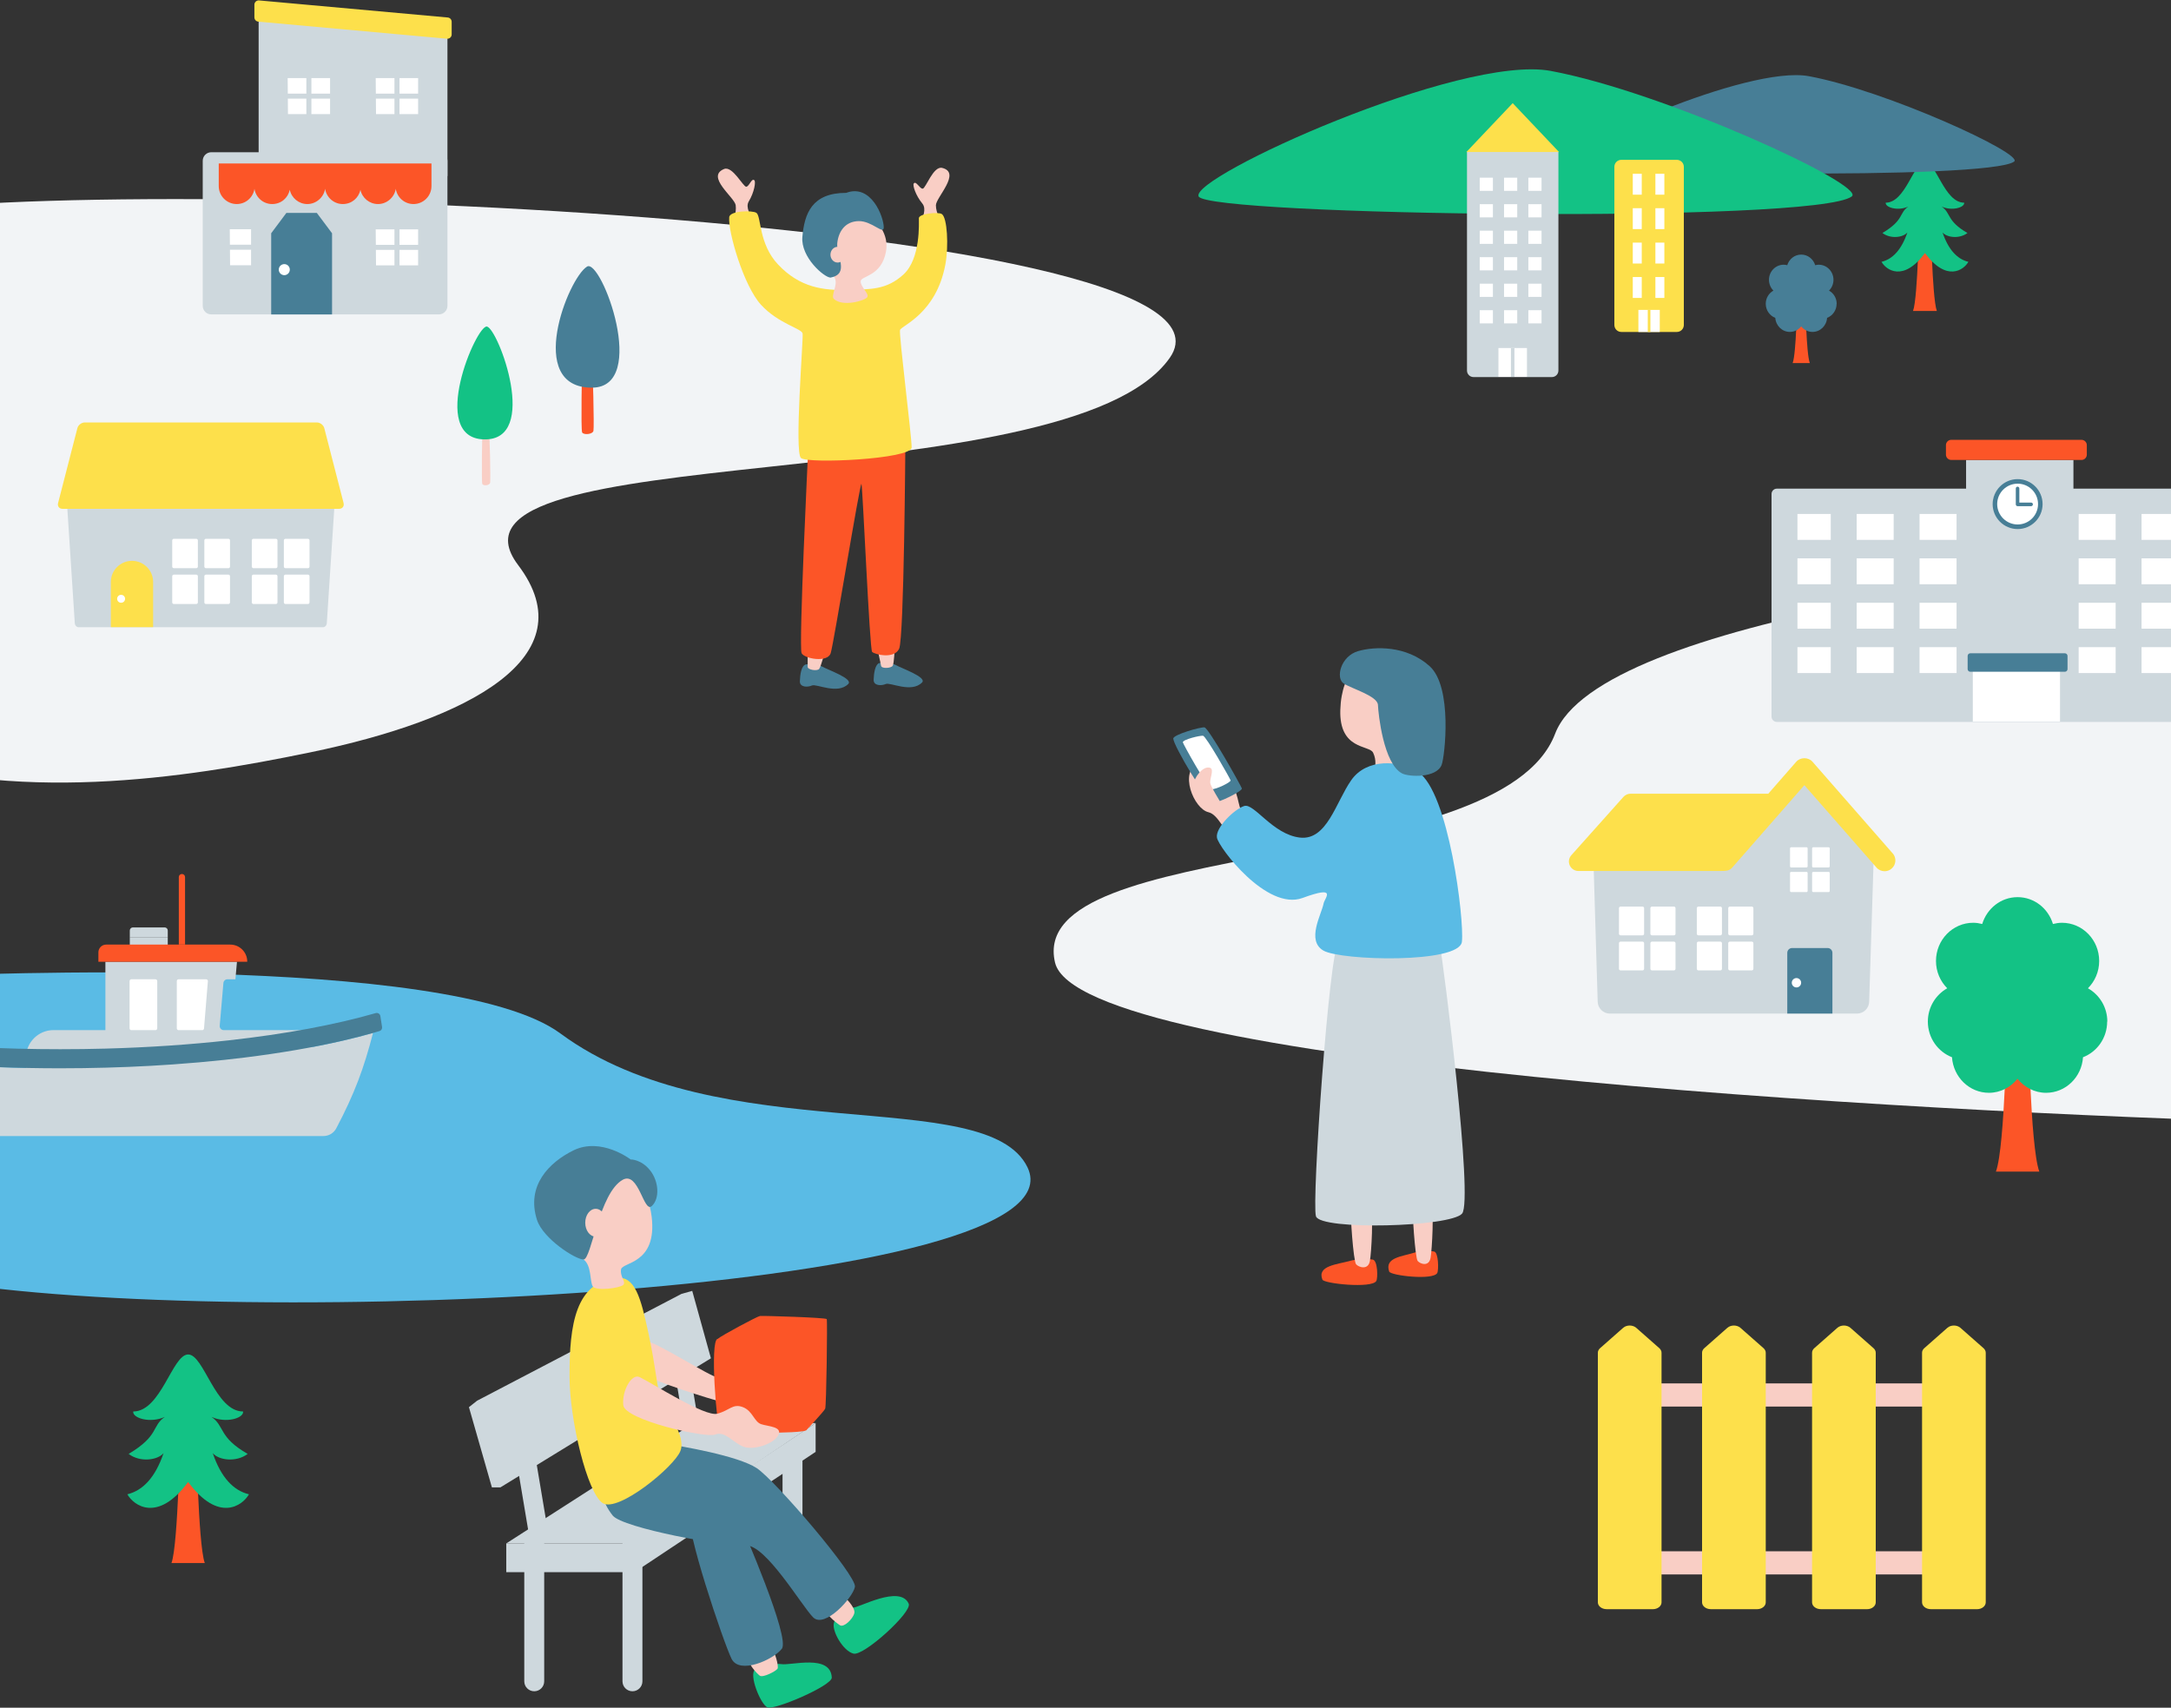 <svg width="375" height="295" viewBox="0 0 375 295" fill="none" xmlns="http://www.w3.org/2000/svg">
<rect x="0" y="0" width="375" height="295" fill="#333333" stroke="none"/>
<path d="M268.614 126.756C276.166 106.875 357.351 97.287 397 94.978V193.978C327.143 192.077 186.39 183.875 182.236 166.275C177.044 144.275 259.173 151.608 268.614 126.756Z" fill="#F2F4F6"/>
<path d="M390.077 84.411H306.923C306.413 84.411 306 84.824 306 85.334V123.789C306 124.299 306.413 124.713 306.923 124.713H390.077C390.587 124.713 391 124.299 391 123.789V85.334C391 84.824 390.587 84.411 390.077 84.411Z" fill="#CED8DD"/>
<path d="M358.146 79.454H339.605V124.646H358.146V79.454Z" fill="#CED8DD"/>
<path d="M359.536 75.978H337.049C336.539 75.978 336.125 76.392 336.125 76.902V78.531C336.125 79.041 336.539 79.454 337.049 79.454H359.536C360.046 79.454 360.459 79.041 360.459 78.531V76.902C360.459 76.392 360.046 75.978 359.536 75.978Z" fill="#FC5527"/>
<path d="M355.83 115.376H340.766V124.646H355.83V115.376Z" fill="white"/>
<path d="M316.23 88.785H310.479V93.259H316.23V88.785Z" fill="white"/>
<path d="M327.095 88.785H320.704V93.259H327.095V88.785Z" fill="white"/>
<path d="M337.959 88.785H331.568V93.259H337.959V88.785Z" fill="white"/>
<path d="M316.23 96.455H310.479V100.928H316.23V96.455Z" fill="white"/>
<path d="M327.095 96.455H320.704V100.928H327.095V96.455Z" fill="white"/>
<path d="M337.959 96.455H331.568V100.928H337.959V96.455Z" fill="white"/>
<path d="M316.23 104.124H310.479V108.598H316.23V104.124Z" fill="white"/>
<path d="M327.095 104.124H320.704V108.598H327.095V104.124Z" fill="white"/>
<path d="M337.959 104.124H331.568V108.598H337.959V104.124Z" fill="white"/>
<path d="M365.44 88.786H359.049V93.259H365.44V88.786Z" fill="white"/>
<path d="M376.304 88.786H369.913V93.259H376.304V88.786Z" fill="white"/>
<path d="M365.44 96.455H359.049V100.928H365.44V96.455Z" fill="white"/>
<path d="M376.304 96.455H369.913V100.928H376.304V96.455Z" fill="white"/>
<path d="M365.44 104.124H359.049V108.598H365.44V104.124Z" fill="white"/>
<path d="M376.304 104.124H369.913V108.598H376.304V104.124Z" fill="white"/>
<path d="M316.23 111.793H310.478V116.267H316.23V111.793Z" fill="white"/>
<path d="M327.094 111.793H320.703V116.267H327.094V111.793Z" fill="white"/>
<path d="M337.959 111.793H331.568V116.267H337.959V111.793Z" fill="white"/>
<path d="M365.44 111.793H359.049V116.267H365.44V111.793Z" fill="white"/>
<path d="M376.304 111.793H369.913V116.267H376.304V111.793Z" fill="white"/>
<path d="M356.667 112.85H340.334C340.079 112.85 339.873 113.057 339.873 113.312V115.584C339.873 115.839 340.079 116.045 340.334 116.045H356.667C356.922 116.045 357.128 115.839 357.128 115.584V113.312C357.128 113.057 356.921 112.85 356.667 112.85Z" fill="#477E96"/>
<circle cx="348.298" cy="86.986" r="4.056" fill="white"/>
<path d="M350.844 87.436H348.495C348.322 87.436 348.192 87.299 348.192 87.126V84.38C348.192 84.207 348.329 84.07 348.495 84.07C348.66 84.07 348.804 84.207 348.804 84.38V86.816H350.844C351.01 86.816 351.147 86.953 351.147 87.126C351.147 87.299 351.01 87.436 350.844 87.436Z" fill="#477E96"/>
<path d="M348.51 91.393C346.132 91.393 344.193 89.461 344.193 87.083C344.193 84.704 346.132 82.766 348.51 82.766C350.888 82.766 352.82 84.704 352.82 87.083C352.82 89.461 350.881 91.393 348.51 91.393ZM348.51 83.551C346.564 83.551 344.978 85.13 344.978 87.076C344.978 89.022 346.564 90.6 348.51 90.6C350.456 90.6 352.034 89.022 352.034 87.076C352.034 85.13 350.449 83.551 348.51 83.551Z" fill="#477E96"/>
<path d="M202.058 61.813C219.511 36.917 6.002 28.978 -25.999 37.978L-24 129.986C2.5 138.978 31.577 134.511 53.501 129.986C81 124.309 101.501 113.472 89.501 97.618C72.517 75.182 184.604 86.709 202.058 61.813Z" fill="#F2F4F6"/>
<path d="M96.774 178.509C77.726 164.446 -7.992 168.529 -11 168.529V221.152C42.636 230.225 187.775 222.943 177.479 201.645C170.461 187.129 124.344 198.864 96.774 178.509Z" fill="#5ABBE5"/>
<path d="M275.269 149.622L275.969 172.985C275.969 174.148 276.922 175.094 278.078 175.094H320.757C321.92 175.094 322.866 174.141 322.866 172.985L323.648 148.166L311.545 134.239L298.108 149.629H275.262L275.269 149.622Z" fill="#CED8DD"/>
<path d="M326.925 147.417L313.074 131.586C312.366 130.776 310.978 130.776 310.27 131.586L305.44 137.11H281.641C281.179 137.11 280.737 137.307 280.424 137.654L271.416 147.737C270.987 148.22 270.878 148.907 271.144 149.492C271.409 150.077 271.987 150.458 272.634 150.458H297.283C298.228 150.458 298.745 150.404 299.215 149.867L311.672 135.634L324.129 149.867C324.497 150.288 325.014 150.499 325.531 150.499C325.966 150.499 326.402 150.35 326.755 150.037C327.531 149.363 327.606 148.186 326.932 147.411L326.925 147.417Z" fill="#FDE04B"/>
<path d="M308.719 175.094V164.596C308.719 164.14 309.093 163.766 309.549 163.766H315.686C316.141 163.766 316.516 164.14 316.516 164.596V175.094H308.719Z" fill="#477E96"/>
<path d="M310.306 170.576C310.753 170.576 311.115 170.214 311.115 169.767C311.115 169.32 310.753 168.957 310.306 168.957C309.859 168.957 309.496 169.32 309.496 169.767C309.496 170.214 309.859 170.576 310.306 170.576Z" fill="white"/>
<path d="M283.717 156.608H279.921C279.77 156.608 279.648 156.73 279.648 156.88V161.303C279.648 161.453 279.77 161.575 279.921 161.575H283.717C283.867 161.575 283.989 161.453 283.989 161.303V156.88C283.989 156.73 283.867 156.608 283.717 156.608Z" fill="white"/>
<path d="M289.143 156.608H285.346C285.196 156.608 285.074 156.73 285.074 156.88V161.303C285.074 161.453 285.196 161.575 285.346 161.575H289.143C289.293 161.575 289.415 161.453 289.415 161.303V156.88C289.415 156.73 289.293 156.608 289.143 156.608Z" fill="white"/>
<path d="M283.717 162.663H279.921C279.77 162.663 279.648 162.785 279.648 162.935V167.358C279.648 167.508 279.77 167.63 279.921 167.63H283.717C283.867 167.63 283.989 167.508 283.989 167.358V162.935C283.989 162.785 283.867 162.663 283.717 162.663Z" fill="white"/>
<path d="M289.143 162.663H285.346C285.196 162.663 285.074 162.785 285.074 162.935V167.358C285.074 167.508 285.196 167.63 285.346 167.63H289.143C289.293 167.63 289.415 167.508 289.415 167.358V162.935C289.415 162.785 289.293 162.663 289.143 162.663Z" fill="white"/>
<path d="M297.162 156.608H293.366C293.216 156.608 293.094 156.73 293.094 156.88V161.303C293.094 161.453 293.216 161.575 293.366 161.575H297.162C297.313 161.575 297.434 161.453 297.434 161.303V156.88C297.434 156.73 297.313 156.608 297.162 156.608Z" fill="white"/>
<path d="M302.592 156.608H298.796C298.645 156.608 298.523 156.73 298.523 156.88V161.303C298.523 161.453 298.645 161.575 298.796 161.575H302.592C302.742 161.575 302.864 161.453 302.864 161.303V156.88C302.864 156.73 302.742 156.608 302.592 156.608Z" fill="white"/>
<path d="M297.162 162.663H293.366C293.216 162.663 293.094 162.785 293.094 162.935V167.358C293.094 167.508 293.216 167.63 293.366 167.63H297.162C297.313 167.63 297.434 167.508 297.434 167.358V162.935C297.434 162.785 297.313 162.663 297.162 162.663Z" fill="white"/>
<path d="M302.592 162.663H298.796C298.645 162.663 298.523 162.785 298.523 162.935V167.358C298.523 167.508 298.645 167.63 298.796 167.63H302.592C302.742 167.63 302.864 167.508 302.864 167.358V162.935C302.864 162.785 302.742 162.663 302.592 162.663Z" fill="white"/>
<path d="M312.046 146.363H309.386C309.281 146.363 309.195 146.448 309.195 146.553V149.655C309.195 149.761 309.281 149.846 309.386 149.846H312.046C312.151 149.846 312.236 149.761 312.236 149.655V146.553C312.236 146.448 312.151 146.363 312.046 146.363Z" fill="white"/>
<path d="M315.858 146.363H313.198C313.093 146.363 313.008 146.448 313.008 146.553V149.655C313.008 149.761 313.093 149.846 313.198 149.846H315.858C315.964 149.846 316.049 149.761 316.049 149.655V146.553C316.049 146.448 315.964 146.363 315.858 146.363Z" fill="white"/>
<path d="M312.046 150.615H309.386C309.281 150.615 309.195 150.7 309.195 150.805V153.907C309.195 154.013 309.281 154.098 309.386 154.098H312.046C312.151 154.098 312.236 154.013 312.236 153.907V150.805C312.236 150.7 312.151 150.615 312.046 150.615Z" fill="white"/>
<path d="M315.858 150.615H313.198C313.093 150.615 313.008 150.7 313.008 150.805V153.907C313.008 154.013 313.093 154.098 313.198 154.098H315.858C315.964 154.098 316.049 154.013 316.049 153.907V150.805C316.049 150.7 315.964 150.615 315.858 150.615Z" fill="white"/>
<g clip-path="url(#clip0_1712_17993)">
<path d="M159.268 37.989C159.278 37.675 160.109 36.118 159.317 35.159C158.158 33.756 157.602 31.987 157.839 31.688C158.244 31.182 158.858 32.628 159.384 32.589C159.911 32.551 161.21 28.627 162.74 29.003C166.106 29.832 161.659 34.098 161.659 35.467C161.659 36.837 162.581 37.95 162.011 38.167C161.441 38.384 159.259 38.485 159.268 37.989Z" fill="#F9CEC5"/>
<path d="M129.798 37.584C129.745 37.27 128.697 35.853 129.34 34.787C130.281 33.23 130.581 31.403 130.301 31.143C129.823 30.699 129.427 32.218 128.9 32.256C128.374 32.295 126.529 28.602 125.071 29.195C121.859 30.502 126.877 34.079 127.075 35.438C127.273 36.798 126.519 38.027 127.113 38.157C127.707 38.287 129.885 38.075 129.798 37.588V37.584Z" fill="#F9CEC5"/>
<path d="M141.918 115.107C143.063 115.744 147.414 117.248 146.52 118.154C144.671 120.029 141.025 118.072 140.252 118.415C139.479 118.757 138.122 118.733 138.161 117.672C138.2 116.612 138.383 114.89 139.267 114.765C140.151 114.64 141.566 114.91 141.918 115.107Z" fill="#477E96"/>
<path d="M154.664 114.852C155.809 115.488 160.16 116.992 159.266 117.898C157.417 119.774 153.771 117.816 152.998 118.159C152.225 118.501 150.868 118.477 150.907 117.416C150.946 116.356 151.129 114.635 152.013 114.509C152.897 114.384 154.312 114.654 154.664 114.852Z" fill="#477E96"/>
<path d="M139.508 112.538V115.194C139.508 115.719 141.184 115.97 141.497 115.551C141.811 115.131 142.415 112.783 142.415 112.783C142.594 112.277 139.629 111.92 139.508 112.538Z" fill="#F9CEC5"/>
<path d="M151.649 112.437L152.195 115.035C152.301 115.546 153.992 115.45 154.214 114.977C154.436 114.505 154.542 112.08 154.542 112.08C154.61 111.545 151.635 111.805 151.645 112.432L151.649 112.437Z" fill="#F9CEC5"/>
<path d="M139.587 77.982C139.587 77.982 137.94 111.636 138.461 112.827C138.872 113.762 142.948 114.557 143.489 112.827C144.029 111.096 148.583 83.068 148.801 83.612C149.018 84.157 150.211 112.181 150.645 112.615C151.08 113.049 154.441 113.911 155.306 112.075C156.17 110.238 156.387 76.473 156.387 76.473L139.587 77.987V77.982Z" fill="#FC5527"/>
<path d="M146.656 50.074C142.209 50.224 138.152 49.665 134.405 45.702C131.01 42.12 131.512 37.323 130.648 36.764C129.947 36.311 126.06 36.383 125.959 37.521C125.732 40.037 128.45 49.38 131.454 52.654C134.458 55.927 138.485 56.737 138.635 57.614C138.785 58.492 137.182 78.103 138.355 79.125C139.529 80.147 157.469 79.332 157.469 77.283C157.469 75.234 155.243 57.768 155.465 57.007C155.687 56.245 161.69 54.24 163.293 45.697C163.892 42.506 163.621 37.545 162.67 36.967C162.032 36.581 158.715 36.894 158.715 37.699C158.715 38.504 159.043 44.665 156.073 47.399C153.103 50.132 150.278 49.949 146.656 50.07V50.074Z" fill="#FDE04B"/>
<path d="M151.205 38.172C151.205 38.172 153.634 40.259 153.035 43.479C152.229 47.832 148.66 47.611 148.66 48.613C148.66 49.616 150.21 50.759 149.795 51.347C149.379 51.935 145.574 53.063 144.043 51.646C143.444 51.091 144.763 49.255 144.217 48.088C143.106 45.716 140.537 43.354 142.392 41.059C145.168 37.622 148.539 36.754 151.2 38.167L151.205 38.172Z" fill="#F9CEC5"/>
<path d="M152.652 39.279C152.652 40.639 150.626 38.156 148.327 38.195C146.029 38.233 144.835 39.931 144.622 42.018C144.41 44.106 146.824 47.303 143.463 47.954C142.38 47.954 138.277 44.435 138.596 40.906C138.958 36.91 140.216 33.315 146.163 33.315C150.487 31.689 152.652 37.471 152.652 39.279Z" fill="#477E96"/>
<path d="M144.686 45.354C145.372 45.354 145.928 44.746 145.928 43.995C145.928 43.244 145.372 42.636 144.686 42.636C144.001 42.636 143.445 43.244 143.445 43.995C143.445 44.746 144.001 45.354 144.686 45.354Z" fill="#F9CEC5"/>
</g>
<g clip-path="url(#clip1_1712_17993)">
<path d="M91.704 247.019L88.426 247.566L91.33 264.871L94.608 264.324L91.704 247.019Z" fill="#CED8DD"/>
<path d="M118.439 232.598L115.891 233.023L118.795 250.327L121.343 249.902L118.439 232.598Z" fill="#CED8DD"/>
<path d="M86.43 256.943L122.798 234.639L119.57 222.996L117.714 223.513L82.414 241.963L81 243.081L84.968 256.943H86.43Z" fill="#CED8DD"/>
<path d="M94.001 266.022C94.001 265.073 93.231 264.303 92.28 264.303C91.329 264.303 90.559 265.073 90.559 266.022V290.439C90.559 291.389 91.329 292.158 92.28 292.158C93.231 292.158 94.001 291.389 94.001 290.439V266.022Z" fill="#CED8DD"/>
<path d="M110.966 266.022C110.966 265.073 110.196 264.303 109.245 264.303C108.294 264.303 107.523 265.073 107.523 266.022V290.439C107.523 291.389 108.294 292.158 109.245 292.158C110.196 292.158 110.966 291.389 110.966 290.439V266.022Z" fill="#CED8DD"/>
<path d="M138.611 251.107C138.611 250.157 137.84 249.387 136.889 249.387C135.939 249.387 135.168 250.157 135.168 251.107V268.11C135.168 269.06 135.939 269.83 136.889 269.83C137.84 269.83 138.611 269.06 138.611 268.11V251.107Z" fill="#CED8DD"/>
<path d="M87.449 266.617L119.903 245.776L140.883 245.83L110.034 266.617H87.449Z" fill="#CED8DD"/>
<path d="M140.884 250.804L109.605 271.585V266.617L140.884 245.83V250.804Z" fill="#CED8DD"/>
<path d="M111.426 231.676C112.656 231.325 122.835 237.971 123.969 237.929C125.102 237.887 126.439 237.269 127.167 237.62C128.134 238.078 128.611 241.433 127.65 242.147C126.69 242.861 125.24 242.195 124.345 242.07C123.45 241.945 111.993 238.316 111.611 237.536C111.229 236.757 111.044 231.783 111.42 231.676H111.426Z" fill="#F9CEC5"/>
<path d="M130.44 288.398C131.227 287.815 134.056 287.31 134.968 287.47C136.574 287.756 143.483 285.673 143.674 289.791C143.74 291.189 133.715 295.496 132.534 294.931C131.353 294.366 129.288 289.249 130.44 288.398Z" fill="#13C285"/>
<path d="M129.478 286.221C129.872 285.828 132.963 284.454 133.368 284.823C133.774 285.192 134.58 287.833 134.299 288.267C134.019 288.702 131.781 289.85 131.25 289.475C130.719 289.1 128.732 286.965 129.478 286.221Z" fill="#F9CEC5"/>
<path d="M147.274 277.719C148.222 277.838 155.454 273.667 156.964 277.035C157.602 278.463 149.225 286.102 147.429 285.656C145.633 285.209 143.706 281.812 144.028 280.408C144.35 279.004 146.039 277.564 147.28 277.719H147.274Z" fill="#13C285"/>
<path d="M145.34 275.405C145.71 275.678 147.84 277.618 147.565 278.683C147.303 279.694 145.757 281.176 145.095 280.759C144.433 280.343 142.058 278.463 142.583 277.493C143.108 276.523 144.558 274.839 145.34 275.405Z" fill="#F9CEC5"/>
<path d="M114.845 249.394C117.524 249.775 127.471 251.464 130.717 253.618C133.963 255.772 148.032 272.234 147.674 274.12C147.316 276.006 142.447 281.372 140.46 279.397C138.473 277.416 132.214 266.707 128.783 266.974C125.352 267.242 107.553 263.97 105.829 261.798C104.104 259.627 103.394 257.033 104.659 255.504C105.924 253.975 112.959 249.12 114.851 249.388L114.845 249.394Z" fill="#477E96"/>
<path d="M123.933 231.313C124.875 231.093 138.898 230.766 139.5 231.694C140.103 232.622 139.936 246.46 139.256 247.073C138.575 247.686 124.989 247.615 124.38 247.073C123.772 246.532 122.602 231.622 123.927 231.307L123.933 231.313Z" fill="#FC5527"/>
<path d="M124.654 233.05C124.654 233.05 123.347 231.866 123.932 231.313C124.517 230.76 130.794 227.398 131.265 227.333C131.737 227.267 142.668 227.6 142.805 227.868C142.942 228.136 142.739 242.873 142.537 243.343C142.334 243.813 139.261 247.079 139.261 247.079L135.722 245.496" fill="#FC5527"/>
<path d="M106.508 220.747C109.671 220.414 110.667 224.061 112.028 230.403C113.388 236.745 113.436 239.785 114.206 241.719C114.975 243.652 118.556 247.918 117.535 250.631C116.515 253.344 106.753 261.364 104.104 259.656C101.454 257.949 98.399 245.378 98.376 237.822C98.346 228.713 99.45 221.491 106.514 220.741L106.508 220.747Z" fill="#FDE04B"/>
<path d="M110.471 237.881C112.864 239.048 121.76 244.783 123.902 244.212C126.044 243.64 126.569 242.415 128.3 243.069C130.03 243.724 130.245 245.61 131.48 246.02C132.715 246.431 135.192 246.431 134.446 247.912C133.7 249.394 130.173 250.625 128.359 249.887C126.546 249.15 125.221 247.151 123.544 247.811C121.868 248.471 107.905 245.283 107.66 242.736C107.416 240.19 109.116 237.233 110.465 237.887L110.471 237.881Z" fill="#F9CEC5"/>
<path d="M127.488 262.149C128.437 264.392 136.528 282.919 135.048 284.817C133.568 286.714 127.751 289.32 126.366 286.56C124.982 283.799 118.06 263.184 119.361 262.149C120.662 261.114 126.629 260.103 127.494 262.149H127.488Z" fill="#477E96"/>
<path d="M103.972 202.232C108.274 201.679 111.914 204.695 112.565 210.187C113.537 218.403 107.499 217.986 107.278 219.277C107.057 220.568 108.179 221.401 107.66 221.955C107.141 222.508 102.833 223.109 102.355 222.163C101.878 221.217 102.17 218.593 100.81 217.576C99.444 216.552 95.505 213.084 96.46 209.246C97.415 205.415 100.07 202.732 103.978 202.232H103.972Z" fill="#F9CEC5"/>
<path d="M107.562 203.803C110.336 202.268 111.178 209.621 112.58 208.342C113.982 207.063 113.821 204.088 112.288 202.166C110.754 200.245 108.934 200.292 108.934 200.292C108.934 200.292 103.821 196.366 99.029 198.734C94.858 200.798 90.861 204.802 92.752 210.722C93.79 213.976 99.435 217.599 100.813 217.57C102.156 217.54 103.504 206.046 107.574 203.797L107.562 203.803Z" fill="#477E96"/>
<path d="M104.694 211.222C104.694 212.549 103.888 213.626 102.892 213.626C101.895 213.626 101.09 212.549 101.09 211.222C101.09 209.895 101.895 208.818 102.892 208.818C103.888 208.818 104.694 209.895 104.694 211.222Z" fill="#F9CEC5"/>
<path d="M109.73 266.617H87.449V271.585H109.73V266.617Z" fill="#CED8DD"/>
</g>
<g clip-path="url(#clip2_1712_17993)">
<path d="M233.357 217.769C230.924 218.456 227.463 218.618 228.423 221.054C228.692 221.741 236.928 222.609 237.723 221.297C238.023 220.804 237.974 217.756 237.136 217.594C236.298 217.432 234.268 217.513 233.357 217.769Z" fill="#FC5527"/>
<path d="M244.362 216.376C242.185 217.063 239.098 217.226 239.96 219.661C240.204 220.348 247.554 221.216 248.257 219.905C248.526 219.411 248.477 216.364 247.731 216.201C246.985 216.039 245.169 216.12 244.356 216.376H244.362Z" fill="#FC5527"/>
<path d="M233.407 209.044C233.156 209.319 233.773 217.875 234.238 218.4C234.703 218.925 236.323 219.462 236.623 217.832C236.886 216.408 237.289 209.344 236.684 209.044C236.079 208.745 233.657 208.77 233.401 209.044H233.407Z" fill="#F9CEC5"/>
<path d="M244.092 208.47C243.854 208.745 244.434 217.301 244.875 217.825C245.315 218.35 246.831 218.887 247.113 217.257C247.357 215.833 247.742 208.77 247.174 208.47C246.605 208.17 244.337 208.195 244.098 208.47H244.092Z" fill="#F9CEC5"/>
<path d="M239.206 113.877C235.562 112.946 231.725 115.712 231.514 122.645C231.303 129.578 236.522 128.672 237.176 130.015C237.83 131.358 237.488 132.513 237.482 133.119C237.475 133.725 242.122 134.399 242.183 133.606C242.245 132.813 241.584 128.978 242.183 127.76C242.783 126.542 245.675 124.313 245.106 119.416C244.806 116.856 242.783 114.788 239.206 113.877Z" fill="#F9CEC5"/>
<path d="M248.677 163.022C249.392 166.813 254.51 207.302 252.553 209.637C250.597 211.973 228.078 212.567 227.307 210.112C226.537 207.658 229.618 164.002 231.159 163.022C232.7 162.041 248.347 161.267 248.677 163.022Z" fill="#CED8DD"/>
<path d="M215.068 141.5C214.677 141.094 214.109 139.445 213.919 138.515C213.729 137.584 211.846 129.559 207.108 131.664C203.537 133.25 206.203 139.72 208.734 140.307C210.489 140.713 211.424 143.823 212.574 143.892C213.723 143.961 216.096 142.568 215.068 141.506V141.5Z" fill="#F9CEC5"/>
<path d="M244.9 133.331C241.721 131.32 236.077 130.952 233.405 134.768C230.733 138.584 229.217 145.235 224.521 144.686C219.825 144.136 216.615 138.684 214.909 139.233C213.204 139.783 209.89 142.999 210.208 144.717C210.525 146.434 218.81 157.382 224.98 155.122C231.149 152.861 228.807 155.097 228.624 156.083C228.269 157.957 225.603 162.466 228.593 164.209C231.583 165.951 252.09 166.501 252.518 162.679C252.946 158.856 250.244 136.71 244.9 133.325V133.331Z" fill="#5ABBE5"/>
<path d="M234.591 112.478C231.546 113.365 230.671 117.168 232.108 118.08C233.545 118.992 237.953 120.235 238.015 121.777C238.076 123.32 238.975 131.963 242.197 133.612C243.395 134.224 248.122 134.437 249.02 132.12C249.558 130.727 250.946 118.698 246.948 115.082C242.949 111.466 237.428 111.647 234.591 112.478Z" fill="#477E96"/>
<path d="M202.662 127.579C202.663 128.772 208.532 138.596 209.48 138.671C210.428 138.746 214.659 136.641 214.512 136.198C214.365 135.754 208.771 125.724 208.043 125.649C207.315 125.574 202.662 126.911 202.662 127.579Z" fill="#477E96"/>
<path d="M204.314 128.235C204.314 128.432 208.642 136.276 209.339 136.328C210.037 136.38 212.666 135.12 212.563 134.796C212.461 134.472 208.327 127.154 207.796 127.096C207.264 127.039 204.314 127.744 204.314 128.229V128.235Z" fill="white"/>
<path d="M210.848 138.671C210.665 138.246 209.13 135.935 209.044 135.23C208.959 134.524 209.741 132.906 209.044 132.644C207.754 132.157 206.128 134.574 206.256 135.361C206.385 136.148 208.616 139.483 209.643 139.395C210.671 139.308 211.056 139.171 210.848 138.671Z" fill="#F9CEC5"/>
</g>
<path d="M331.272 45.157C331.131 48.225 330.882 52.536 330.441 53.717H334.554C334.113 52.529 333.86 48.17 333.724 45.099L332.511 43.126L331.272 45.157Z" fill="#FC5527"/>
<path d="M332.496 43.715C328.746 48.798 325.768 46.615 325 45.231C326.898 44.768 328.442 43.177 329.467 40.148C328.75 41.022 326.59 41.33 325.156 40.25C328.972 37.969 327.959 36.835 329.623 35.681C327.826 36.504 325.62 35.837 325.721 35.014C329.163 35.014 330.547 27.978 332.5 27.978C334.453 27.978 335.837 35.014 339.279 35.014C339.38 35.837 337.174 36.504 335.377 35.681C337.041 36.835 336.215 38.168 339.844 40.25C338.406 41.33 336.25 41.022 335.533 40.148C336.558 43.177 338.102 44.772 340 45.231C339.228 46.619 336.25 48.798 332.504 43.715H332.496Z" fill="#13C285"/>
<path d="M30.78 258.029C30.583 262.324 30.234 268.359 29.617 270.013H35.375C34.758 268.348 34.403 262.247 34.212 257.947L32.515 255.185L30.78 258.029Z" fill="#FC5527"/>
<path d="M32.495 256.01C27.244 263.126 23.075 260.07 22 258.133C24.658 257.483 26.819 255.257 28.254 251.016C27.25 252.239 24.227 252.67 22.218 251.158C27.561 247.966 26.142 246.377 28.472 244.762C25.957 245.914 22.868 244.98 23.01 243.829C27.828 243.829 29.766 233.978 32.5 233.978C35.234 233.978 37.172 243.829 41.99 243.829C42.132 244.98 39.043 245.914 36.528 244.762C38.858 246.377 37.701 248.244 42.782 251.158C40.768 252.67 37.75 252.239 36.746 251.016C38.181 255.257 40.342 257.489 43 258.133C41.919 260.075 37.75 263.126 32.505 256.01H32.495Z" fill="#13C285"/>
<path d="M75.804 26.296H36.5C35.681 26.296 35.018 26.96 35.018 27.779V52.83C35.018 53.649 35.681 54.312 36.5 54.312H75.804C76.623 54.312 77.287 53.649 77.287 52.83V27.779C77.287 26.96 76.623 26.296 75.804 26.296Z" fill="#CED8DD"/>
<path d="M77.288 6.335V30.41H44.675V3.384L77.288 6.335Z" fill="#CED8DD"/>
<path d="M77.209 6.688C77.644 6.727 78.018 6.385 78.018 5.949V3.761C78.018 3.378 77.725 3.058 77.343 3.023L44.751 0.073C44.316 0.034 43.942 0.376 43.942 0.812V3C43.942 3.383 44.235 3.703 44.617 3.738L77.209 6.688Z" fill="#FDE04B"/>
<path d="M37.784 28.235V32.142C37.784 33.856 39.177 35.249 40.891 35.249C42.445 35.249 43.722 34.109 43.953 32.613C44.183 34.104 45.454 35.249 47.008 35.249C48.562 35.249 49.758 34.19 50.052 32.78C50.351 34.19 51.599 35.249 53.096 35.249C54.592 35.249 55.921 34.109 56.157 32.613C56.387 34.104 57.664 35.249 59.212 35.249C60.76 35.249 61.962 34.19 62.256 32.78C62.55 34.19 63.798 35.249 65.3 35.249C66.802 35.249 68.131 34.109 68.361 32.613C68.591 34.104 69.863 35.249 71.422 35.249C73.137 35.249 74.529 33.856 74.529 32.142V28.235H37.796H37.784Z" fill="#FC5527"/>
<path d="M64.52 46.274L64.463 39.185H72.662V46.274H64.52Z" fill="white"/>
<path d="M73.092 46.711H64.087L64.023 38.753H73.092V46.711ZM64.95 45.842H72.223V39.622H64.898L64.95 45.842Z" fill="#CED8DD"/>
<path d="M69.006 46.435H68.137V39.029H69.006V46.435Z" fill="#CED8DD"/>
<path d="M72.841 43.166H64.44V42.298H72.841V43.166Z" fill="#CED8DD"/>
<path d="M64.52 20.151L64.463 13.062H72.662V20.151H64.52Z" fill="white"/>
<path d="M73.092 20.582H64.087L64.023 12.624H73.092V20.582ZM64.95 19.713H72.223V13.493H64.898L64.95 19.713Z" fill="#CED8DD"/>
<path d="M69.006 20.306H68.137V12.906H69.006V20.306Z" fill="#CED8DD"/>
<path d="M72.841 17.038H64.44V16.174H72.841V17.038Z" fill="#CED8DD"/>
<path d="M49.312 20.151L49.254 13.062H57.448V20.151H49.312Z" fill="white"/>
<path d="M57.883 20.582H48.878L48.815 12.624H57.883V20.582ZM49.741 19.713H57.014V13.493H49.689L49.741 19.713Z" fill="#CED8DD"/>
<path d="M53.789 20.306H52.92V12.906H53.789V20.306Z" fill="#CED8DD"/>
<path d="M57.627 17.038H49.227V16.174H57.627V17.038Z" fill="#CED8DD"/>
<path d="M39.315 46.25L39.263 39.161H43.808V46.25H39.315Z" fill="white"/>
<path d="M44.237 46.682H38.88L38.816 38.724H44.237V46.682ZM39.743 45.819H43.368V39.599H39.691L39.743 45.819Z" fill="#CED8DD"/>
<path d="M43.946 43.138H39.199V42.269H43.946V43.138Z" fill="#CED8DD"/>
<path d="M46.843 54.318V40.295L49.467 36.779H54.726L57.355 40.295V54.318H46.843Z" fill="#477E96"/>
<path d="M50.058 46.579C50.058 47.108 49.632 47.534 49.108 47.534C48.585 47.534 48.153 47.108 48.153 46.579C48.153 46.05 48.579 45.624 49.108 45.624C49.638 45.624 50.058 46.05 50.058 46.579Z" fill="white"/>
<path d="M271.026 27.905C269.959 25.648 301.832 11.187 312.466 13.163C325.864 15.652 349.63 26.579 347.912 27.905C343.73 31.134 272.086 30.163 271.026 27.905Z" fill="#477E96"/>
<path d="M207.038 33.931C205.476 30.607 252.249 9.348 267.854 12.249C287.518 15.907 322.395 31.978 319.87 33.926C313.736 38.675 208.6 37.254 207.038 33.931Z" fill="#13C285"/>
<path d="M289.643 27.61H280.06C279.392 27.61 278.852 28.151 278.852 28.819V56.138C278.852 56.805 279.392 57.346 280.06 57.346H289.643C290.311 57.346 290.852 56.805 290.852 56.138V28.819C290.852 28.151 290.311 27.61 289.643 27.61Z" fill="#FDE04B"/>
<path d="M283.582 30.019H282.032V33.63H283.582V30.019Z" fill="white"/>
<path d="M287.487 30.019H285.938V33.63H287.487V30.019Z" fill="white"/>
<path d="M283.582 35.965H282.032V39.576H283.582V35.965Z" fill="white"/>
<path d="M287.487 35.965H285.938V39.576H287.487V35.965Z" fill="white"/>
<path d="M283.582 41.912H282.032V45.523H283.582V41.912Z" fill="white"/>
<path d="M287.487 41.912H285.938V45.523H287.487V41.912Z" fill="white"/>
<path d="M283.582 47.856H282.032V51.467H283.582V47.856Z" fill="white"/>
<path d="M287.487 47.856H285.938V51.467H287.487V47.856Z" fill="white"/>
<path d="M286.695 53.533H283.001V57.346H286.695V53.533Z" fill="white"/>
<path d="M285.076 53.533H284.624V57.346H285.076V53.533Z" fill="#FDE04B"/>
<path d="M253.395 26.221H269.187V64.01C269.187 64.633 268.682 65.138 268.059 65.138H254.523C253.9 65.138 253.395 64.633 253.395 64.01V26.221Z" fill="#CED8DD"/>
<path d="M257.871 30.694H255.595V32.97H257.871V30.694Z" fill="white"/>
<path d="M262.074 30.694H259.797V32.97H262.074V30.694Z" fill="white"/>
<path d="M266.273 30.694H263.997V32.97H266.273V30.694Z" fill="white"/>
<path d="M257.871 35.273H255.595V37.549H257.871V35.273Z" fill="white"/>
<path d="M262.074 35.273H259.797V37.549H262.074V35.273Z" fill="white"/>
<path d="M266.273 35.273H263.997V37.549H266.273V35.273Z" fill="white"/>
<path d="M257.871 39.851H255.595V42.127H257.871V39.851Z" fill="white"/>
<path d="M262.074 39.851H259.797V42.127H262.074V39.851Z" fill="white"/>
<path d="M266.273 39.851H263.997V42.127H266.273V39.851Z" fill="white"/>
<path d="M257.871 44.429H255.595V46.705H257.871V44.429Z" fill="white"/>
<path d="M262.074 44.429H259.797V46.705H262.074V44.429Z" fill="white"/>
<path d="M266.273 44.429H263.997V46.705H266.273V44.429Z" fill="white"/>
<path d="M257.871 49.008H255.595V51.284H257.871V49.008Z" fill="white"/>
<path d="M262.074 49.008H259.797V51.284H262.074V49.008Z" fill="white"/>
<path d="M266.273 49.008H263.997V51.284H266.273V49.008Z" fill="white"/>
<path d="M257.871 53.586H255.595V55.862H257.871V53.586Z" fill="white"/>
<path d="M262.074 53.586H259.797V55.862H262.074V53.586Z" fill="white"/>
<path d="M266.273 53.586H263.997V55.862H266.273V53.586Z" fill="white"/>
<path d="M263.752 60.12H258.828V65.101H263.752V60.12Z" fill="white"/>
<path d="M261.59 60.12H260.987V65.101H261.59V60.12Z" fill="#CED8DD"/>
<path d="M253.291 26.258H269.291L261.292 17.819L253.291 26.258Z" fill="#FDE04B"/>
<path d="M310.249 57.088C310.151 59.155 309.969 61.856 309.648 62.718H312.611C312.291 61.856 312.108 59.155 312.01 57.088L311.123 56.015L310.249 57.088Z" fill="#FC5527"/>
<path d="M317.254 52.475C317.254 51.489 316.715 50.644 315.931 50.201C316.403 49.726 316.698 49.069 316.698 48.336C316.698 46.896 315.561 45.728 314.157 45.728C313.943 45.728 313.741 45.761 313.542 45.812C313.219 44.751 312.267 43.978 311.127 43.978C309.987 43.978 309.035 44.753 308.712 45.812C308.515 45.761 308.311 45.728 308.097 45.728C306.693 45.728 305.556 46.896 305.556 48.336C305.556 49.066 305.851 49.726 306.323 50.201C305.539 50.644 305 51.492 305 52.475C305 53.593 305.688 54.536 306.648 54.91C306.741 56.263 307.828 57.338 309.17 57.338C309.959 57.338 310.655 56.962 311.121 56.381C311.587 56.959 312.284 57.338 313.073 57.338C314.415 57.338 315.504 56.266 315.594 54.91C316.554 54.539 317.242 53.593 317.242 52.475H317.254Z" fill="#477E96"/>
<path d="M100.555 62.972C100.532 63.286 100.311 74.235 100.555 74.702C100.799 75.168 102.387 75.054 102.511 74.409C102.636 73.764 102.449 63.145 102.143 62.972C101.837 62.799 100.606 62.267 100.555 62.972Z" fill="#FC5527"/>
<path d="M101.404 46.05C103.86 44.554 112.184 66.967 102.226 66.967C90.669 66.967 98.126 48.045 101.404 46.05Z" fill="#477E96"/>
<path d="M83.313 74.417C83.297 74.664 83.144 83.243 83.313 83.608C83.481 83.973 84.578 83.884 84.664 83.379C84.75 82.873 84.621 74.553 84.409 74.417C84.198 74.281 83.348 73.865 83.313 74.417Z" fill="#F9CEC5"/>
<path d="M84.116 56.41C82.299 56.019 73.888 75.657 83.591 75.904C93.294 76.15 86.081 56.834 84.116 56.41Z" fill="#13C285"/>
<rect x="285" y="238.977" width="56" height="4" fill="#F9CEC5"/>
<rect x="285" y="267.977" width="56" height="4" fill="#F9CEC5"/>
<path d="M341.492 277.977H333.508C332.677 277.977 332 277.446 332 276.795V233.681C332 233.39 332.134 233.115 332.383 232.894L336.376 229.373C336.976 228.847 338.024 228.847 338.624 229.373L342.617 232.894C342.859 233.11 343 233.39 343 233.681V276.8C343 277.451 342.323 277.982 341.492 277.982V277.977Z" fill="#FDE04B"/>
<path d="M322.492 277.977H314.508C313.677 277.977 313 277.446 313 276.795V233.681C313 233.39 313.134 233.115 313.383 232.894L317.376 229.373C317.976 228.847 319.024 228.847 319.624 229.373L323.617 232.894C323.859 233.11 324 233.39 324 233.681V276.8C324 277.451 323.323 277.982 322.492 277.982V277.977Z" fill="#FDE04B"/>
<path d="M303.492 277.977H295.508C294.677 277.977 294 277.446 294 276.795V233.681C294 233.39 294.134 233.115 294.383 232.894L298.376 229.373C298.976 228.847 300.024 228.847 300.624 229.373L304.617 232.894C304.859 233.11 305 233.39 305 233.681V276.8C305 277.451 304.323 277.982 303.492 277.982V277.977Z" fill="#FDE04B"/>
<path d="M285.492 277.977H277.508C276.677 277.977 276 277.446 276 276.795V233.681C276 233.39 276.134 233.115 276.383 232.894L280.376 229.373C280.976 228.847 282.024 228.847 282.624 229.373L286.617 232.894C286.859 233.11 287 233.39 287 233.681V276.8C287 277.451 286.323 277.982 285.492 277.982V277.977Z" fill="#FDE04B"/>
<path d="M346.278 188.144C346.029 193.372 345.568 200.206 344.758 202.387H352.252C351.442 200.206 350.981 193.372 350.732 188.144L348.487 185.43L346.278 188.144Z" fill="#FC5527"/>
<path d="M364 176.474C364 173.98 362.636 171.842 360.654 170.72C361.848 169.519 362.594 167.857 362.594 166.003C362.594 162.359 359.717 159.404 356.165 159.404C355.625 159.404 355.113 159.489 354.609 159.617C353.792 156.932 351.384 154.978 348.5 154.978C345.616 154.978 343.208 156.939 342.391 159.617C341.894 159.489 341.375 159.404 340.835 159.404C337.283 159.404 334.406 162.359 334.406 166.003C334.406 167.85 335.152 169.519 336.346 170.72C334.364 171.842 333 173.987 333 176.474C333 179.301 334.74 181.688 337.17 182.633C337.404 186.056 340.153 188.777 343.549 188.777C345.545 188.777 347.307 187.825 348.486 186.355C349.665 187.818 351.427 188.777 353.423 188.777C356.818 188.777 359.574 186.064 359.802 182.633C362.231 181.695 363.972 179.301 363.972 176.474H364Z" fill="#13C285"/>
<path d="M28.979 160.742C28.979 160.446 28.737 160.205 28.441 160.205H22.958C22.662 160.205 22.421 160.446 22.421 160.742V161.962H28.979V160.742Z" fill="#CED8DD"/>
<path d="M22.421 161.962V163.183C22.421 163.479 22.662 163.72 22.958 163.72H28.441C28.737 163.72 28.979 163.479 28.979 163.183V161.962H22.421Z" fill="#CED8DD"/>
<rect x="20.355" y="166.778" width="15.8" height="12.289" fill="white"/>
<path d="M55.95 177.948L48.087 189.053H4.491V182.696C4.491 180.074 6.616 177.946 9.24 177.946H18.205V166.141H40.933L40.736 168.341L40.664 169.166H39.288C38.924 169.166 38.619 169.445 38.59 169.806L37.953 177.191C37.919 177.58 38.209 177.915 38.59 177.948H55.95ZM30.539 177.64C30.539 177.79 30.647 177.919 30.788 177.948H34.99C35.124 177.921 35.229 177.807 35.24 177.667L35.906 169.504C35.917 169.386 35.857 169.303 35.824 169.267C35.79 169.229 35.714 169.166 35.593 169.166H30.852C30.678 169.166 30.539 169.307 30.539 169.479V177.642V177.64ZM22.629 177.948H26.91C27.051 177.919 27.161 177.792 27.161 177.64V169.477C27.161 169.305 27.02 169.164 26.846 169.164H22.695C22.521 169.164 22.382 169.305 22.382 169.477V177.64C22.382 177.79 22.49 177.919 22.631 177.948H22.629Z" fill="#CED8DD"/>
<path d="M42.707 166.112V166.141H16.995V164.517C16.995 163.775 17.596 163.174 18.336 163.174H39.77C41.392 163.174 42.707 164.49 42.707 166.112Z" fill="#FC5527"/>
<path d="M31.961 163.174H30.887V151.511C30.887 151.217 31.125 150.978 31.419 150.978H31.43C31.724 150.978 31.963 151.217 31.963 151.511V163.174H31.961Z" fill="#FC5527"/>
<path d="M64.431 178.439C62.853 184.578 61.237 188.922 58.086 194.909C57.657 195.73 56.803 196.246 55.874 196.246H-1.325C-2.203 196.235 -3.448 195.106 -4.52 193.92C-5.326 193.027 -6.035 192.101 -6.42 191.587C-6.51 191.469 -6.597 191.35 -6.684 191.232C-6.747 191.145 -6.809 191.06 -6.868 190.976C-6.923 190.9 -6.976 190.826 -7.026 190.752C-7.035 190.741 -7.043 190.73 -7.05 190.72C-7.375 190.257 -7.682 189.789 -7.974 189.318C-8.078 189.151 -8.179 188.979 -8.281 188.808C-8.549 188.353 -8.805 187.888 -9.05 187.41C-9.137 187.243 -9.224 187.074 -9.308 186.903C-9.533 186.45 -9.748 185.987 -9.962 185.509C-10.034 185.342 -10.108 185.173 -10.182 185.004C-10.353 184.602 -10.522 184.185 -10.694 183.758C-4.021 184.27 3.061 184.547 10.402 184.547C28.187 184.547 44.471 182.931 57.052 180.254C59.679 179.695 62.142 179.088 64.428 178.441L64.431 178.439Z" fill="#CED8DD"/>
<path d="M65.995 177.409L65.946 177.096L65.699 175.518C65.64 175.142 65.261 174.903 64.895 175.009C57.952 177.013 49.286 178.631 39.473 179.718C32.846 180.452 25.697 180.941 18.205 181.144C15.642 181.213 13.04 181.247 10.403 181.247C5.52 181.247 0.749 181.125 -3.861 180.892C-4.61 180.854 -5.354 180.814 -6.094 180.769C-8.19 180.647 -10.252 180.501 -12.274 180.332C-12.54 180.31 -12.775 180.507 -12.798 180.776L-12.927 182.275L-12.997 183.077C-13.02 183.345 -12.822 183.582 -12.553 183.605C-11.938 183.656 -11.316 183.707 -10.692 183.753C-4.02 184.265 3.063 184.542 10.403 184.542C15.777 184.542 21.015 184.394 26.055 184.115C27.315 184.045 28.563 183.967 29.796 183.88C32.881 183.665 35.884 183.398 38.788 183.087C39.949 182.962 41.095 182.829 42.225 182.69C48.436 181.922 54.146 180.936 59.192 179.773C61.027 179.35 62.776 178.904 64.428 178.437C64.618 178.384 64.804 178.329 64.993 178.276C65.181 178.223 65.365 178.168 65.549 178.113C65.663 178.079 65.76 178.016 65.836 177.933C65.862 177.906 65.883 177.876 65.904 177.845C65.982 177.718 66.018 177.565 65.993 177.409H65.995Z" fill="#477E96"/>
<path d="M57.737 87.891L56.454 107.584C56.454 108.004 56.151 108.351 55.783 108.351H13.587C13.219 108.351 12.916 108.004 12.916 107.584L11.633 87.906H57.745L57.737 87.891Z" fill="#CED8DD"/>
<path d="M19.148 108.344V100.533C19.148 98.52 20.786 96.883 22.799 96.883C24.813 96.883 26.45 98.52 26.45 100.533V108.344H19.148Z" fill="#FDE04B"/>
<path d="M20.92 104.125C21.299 104.125 21.606 103.818 21.606 103.439C21.606 103.06 21.299 102.753 20.92 102.753C20.541 102.753 20.234 103.06 20.234 103.439C20.234 103.818 20.541 104.125 20.92 104.125Z" fill="white"/>
<path d="M59.344 86.911C59.484 87.457 59.137 87.899 58.577 87.899H10.798C10.238 87.899 9.891 87.457 10.031 86.911L13.365 73.967C13.505 73.421 14.08 72.978 14.641 72.978H54.742C55.302 72.978 55.877 73.421 56.017 73.967L59.351 86.911H59.344Z" fill="#FDE04B"/>
<path d="M33.898 93.076H30.026C29.872 93.076 29.746 93.202 29.746 93.357V97.871C29.746 98.025 29.872 98.151 30.026 98.151H33.898C34.053 98.151 34.179 98.025 34.179 97.871V93.357C34.179 93.202 34.053 93.076 33.898 93.076Z" fill="white"/>
<path d="M39.457 93.076H35.57C35.419 93.076 35.297 93.199 35.297 93.349V97.878C35.297 98.029 35.419 98.151 35.57 98.151H39.457C39.607 98.151 39.73 98.029 39.73 97.878V93.349C39.73 93.199 39.607 93.076 39.457 93.076Z" fill="white"/>
<path d="M33.898 99.265H30.026C29.872 99.265 29.746 99.39 29.746 99.545V104.059C29.746 104.214 29.872 104.339 30.026 104.339H33.898C34.053 104.339 34.179 104.214 34.179 104.059V99.545C34.179 99.39 34.053 99.265 33.898 99.265Z" fill="white"/>
<path d="M39.457 99.265H35.57C35.419 99.265 35.297 99.387 35.297 99.538V104.066C35.297 104.217 35.419 104.339 35.57 104.339H39.457C39.607 104.339 39.73 104.217 39.73 104.066V99.538C39.73 99.387 39.607 99.265 39.457 99.265Z" fill="white"/>
<path d="M47.648 93.076H43.776C43.622 93.076 43.496 93.202 43.496 93.357V97.871C43.496 98.025 43.622 98.151 43.776 98.151H47.648C47.803 98.151 47.929 98.025 47.929 97.871V93.357C47.929 93.202 47.803 93.076 47.648 93.076Z" fill="white"/>
<path d="M53.191 93.076H49.304C49.153 93.076 49.031 93.199 49.031 93.349V97.878C49.031 98.029 49.153 98.151 49.304 98.151H53.191C53.342 98.151 53.464 98.029 53.464 97.878V93.349C53.464 93.199 53.342 93.076 53.191 93.076Z" fill="white"/>
<path d="M47.656 99.265H43.769C43.618 99.265 43.496 99.387 43.496 99.538V104.066C43.496 104.217 43.618 104.339 43.769 104.339H47.656C47.807 104.339 47.929 104.217 47.929 104.066V99.538C47.929 99.387 47.807 99.265 47.656 99.265Z" fill="white"/>
<path d="M53.191 99.265H49.304C49.153 99.265 49.031 99.387 49.031 99.538V104.066C49.031 104.217 49.153 104.339 49.304 104.339H53.191C53.342 104.339 53.464 104.217 53.464 104.066V99.538C53.464 99.387 53.342 99.265 53.191 99.265Z" fill="white"/>
<defs>
<clipPath id="clip0_1712_17993">
<rect width="40" height="90" fill="white" transform="translate(124 28.978)"/>
</clipPath>
<clipPath id="clip1_1712_17993">
<rect width="76" height="97" fill="white" transform="translate(81 197.978)"/>
</clipPath>
<clipPath id="clip2_1712_17993">
<rect width="50.339" height="110" fill="white" transform="matrix(-1 0 0 1 253 111.978)"/>
</clipPath>
</defs>
</svg>

